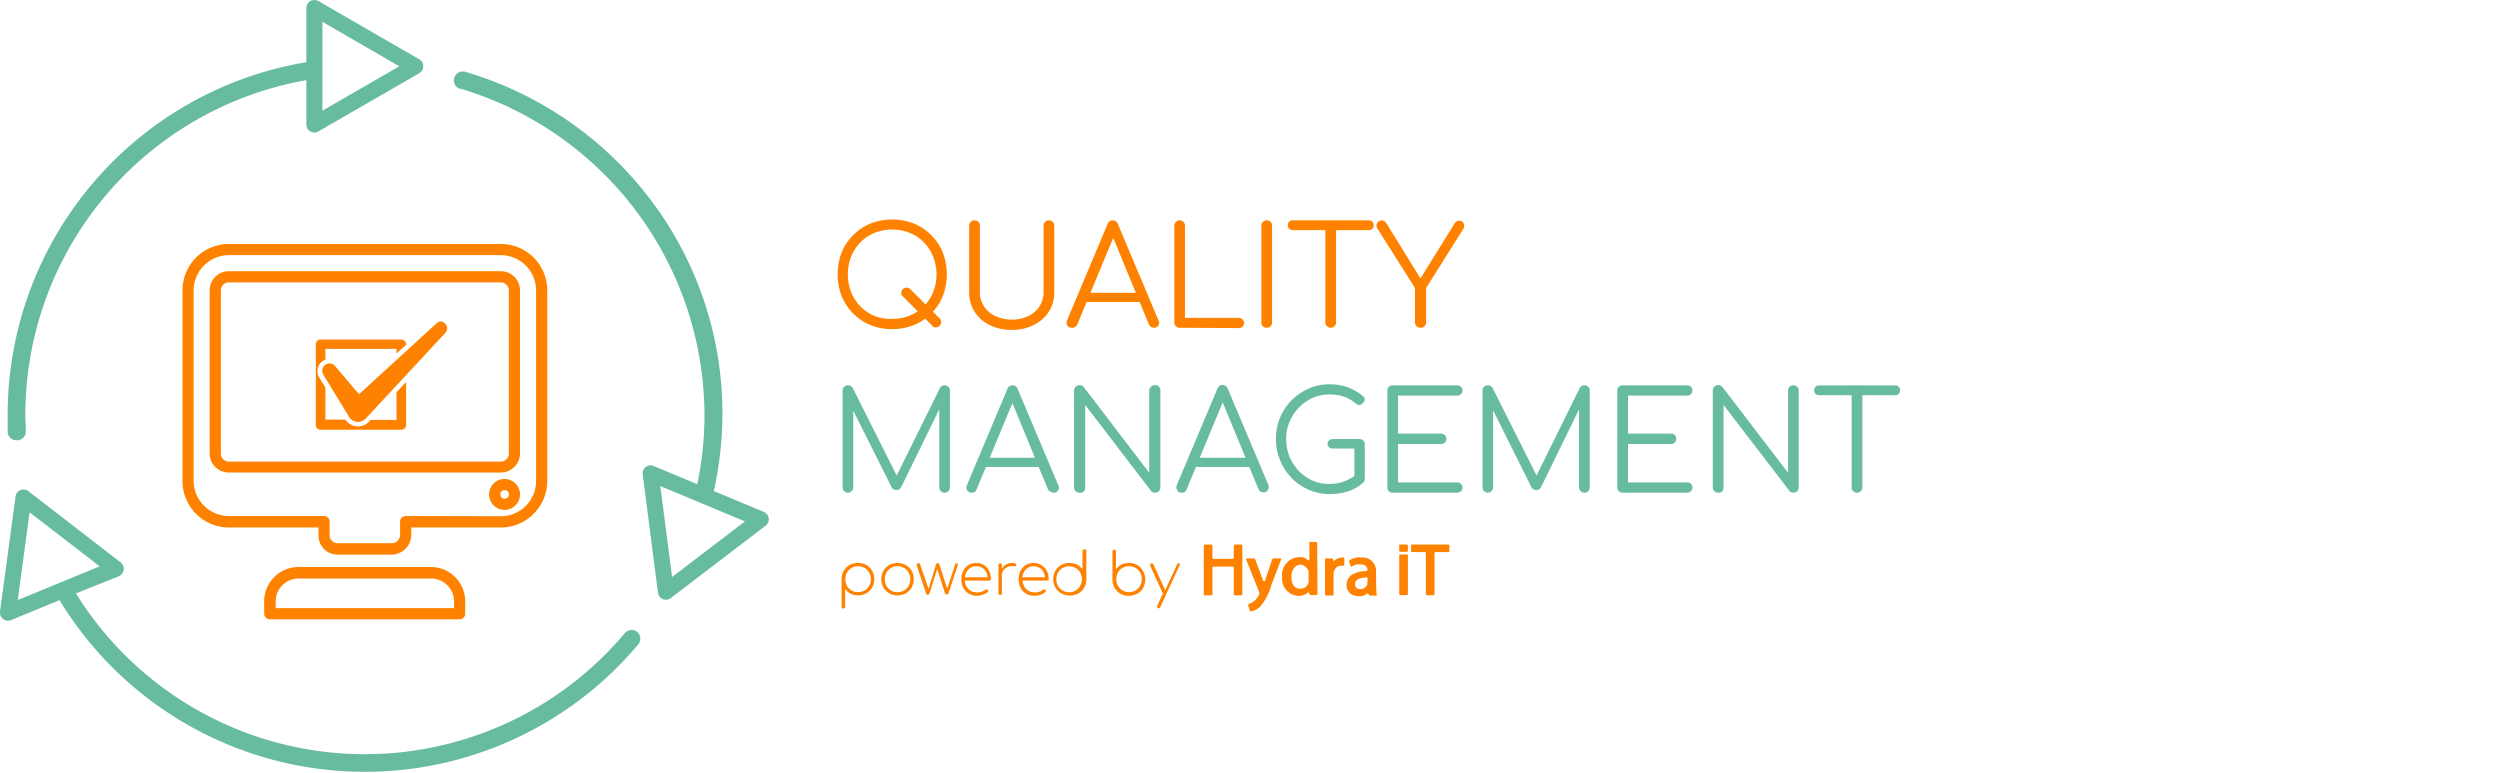 <svg id="Capa_1" data-name="Capa 1" xmlns="http://www.w3.org/2000/svg" width="291" height="90" viewBox="0 0 291 90">
  <defs>
    <style>
      .cls-1 {
        fill: none;
      }

      .cls-2 {
        fill: #ff8100;
      }

      .cls-3 {
        fill: #68bc9e;
      }
    </style>
  </defs>
  <title>qualitymanagement_eng</title>
  <g>
    <g>
      <path class="cls-1" d="M100.64,66.11a1.54,1.54,0,0,0-1.52,0,1.45,1.45,0,0,0-.53.54,1.66,1.66,0,0,0,0,1.54,1.45,1.45,0,0,0,.53.54,1.54,1.54,0,0,0,1.52,0,1.45,1.45,0,0,0,.53-.54,1.58,1.58,0,0,0,0-1.54A1.45,1.45,0,0,0,100.64,66.11Z"/>
      <path class="cls-1" d="M113.64,65.91a1.23,1.23,0,0,0-.89.35,1.5,1.5,0,0,0-.43.93H115a1.43,1.43,0,0,0-.41-.93A1.25,1.25,0,0,0,113.64,65.91Z"/>
      <path class="cls-1" d="M120.31,65.91a1.25,1.25,0,0,0-.89.35,1.56,1.56,0,0,0-.43.93h2.63a1.43,1.43,0,0,0-.41-.93A1.24,1.24,0,0,0,120.31,65.91Z"/>
      <path class="cls-1" d="M125.2,66.1a1.44,1.44,0,0,0-.75-.19,1.45,1.45,0,0,0-1.3.73,1.54,1.54,0,0,0-.19.77,1.52,1.52,0,0,0,.19.77,1.47,1.47,0,0,0,1.3.75,1.45,1.45,0,0,0,.75-.2,1.34,1.34,0,0,0,.53-.55,1.52,1.52,0,0,0,.2-.77,1.55,1.55,0,0,0-.2-.77A1.31,1.31,0,0,0,125.2,66.1Z"/>
      <path class="cls-1" d="M105.23,66.11a1.36,1.36,0,0,0-.75-.2,1.39,1.39,0,0,0-.76.2,1.47,1.47,0,0,0-.54.54,1.66,1.66,0,0,0,0,1.54,1.48,1.48,0,0,0,1.3.74,1.45,1.45,0,0,0,.75-.2,1.31,1.31,0,0,0,.53-.54,1.58,1.58,0,0,0,0-1.54A1.31,1.31,0,0,0,105.23,66.11Z"/>
      <path class="cls-1" d="M152,66a.94.94,0,0,0-.62-.22h-.06c-.62,0-1,.6-1,1.43s.38,1.35,1,1.37h.05a1,1,0,0,0,.63-.23,1,1,0,0,0,.32-.55,1.14,1.14,0,0,0,0-.28v-.7a1.29,1.29,0,0,0,0-.29A1,1,0,0,0,152,66Z"/>
      <path class="cls-1" d="M159,67.23a3.53,3.53,0,0,0-.59.07l-.26.08a1,1,0,0,0-.29.18.59.59,0,0,0-.18.46.56.56,0,0,0,.18.45.59.59,0,0,0,.37.12l.18,0a.88.88,0,0,0,.7-.57.63.63,0,0,0,0-.19v-.44A.14.14,0,0,0,159,67.23Z"/>
      <path class="cls-1" d="M132.17,66.1a1.44,1.44,0,0,0-.75-.19,1.48,1.48,0,0,0-.76.19,1.38,1.38,0,0,0-.53.54,1.54,1.54,0,0,0-.19.77,1.52,1.52,0,0,0,.19.77,1.4,1.4,0,0,0,.53.55,1.49,1.49,0,0,0,.76.2,1.45,1.45,0,0,0,.75-.2,1.43,1.43,0,0,0,.54-.55,1.52,1.52,0,0,0,.19-.77,1.54,1.54,0,0,0-.19-.77A1.4,1.4,0,0,0,132.17,66.1Z"/>
      <path class="cls-2" d="M163.75,64.54H163a.07.07,0,0,0-.06,0,.12.12,0,0,0-.07.11v4.5a.15.15,0,0,0,.07.12h.8a.14.14,0,0,0,.14-.13v-4.5A.14.14,0,0,0,163.75,64.54Z"/>
      <path class="cls-2" d="M163.75,63.38H163l-.06,0a.14.14,0,0,0-.07.11v.63a.14.14,0,0,0,.07.11l.06,0h.74a.14.14,0,0,0,.14-.13v-.63A.15.15,0,0,0,163.75,63.38Z"/>
      <path class="cls-2" d="M156.44,64.9h-.22a1.33,1.33,0,0,0-.57.13,1,1,0,0,0-.26.19c-.1.11-.22.06-.23-.11A.14.14,0,0,0,155,65h-.64a.12.12,0,0,0-.13.14c0,.37,0,.78,0,1.26v2.79a.13.13,0,0,0,.13.13h.73a.14.14,0,0,0,.14-.13V67a1.67,1.67,0,0,1,0-.32,1.08,1.08,0,0,1,.34-.64.81.81,0,0,1,.52-.19h.24a.12.12,0,0,0,.15-.13V65A.18.18,0,0,0,156.44,64.9Z"/>
      <path class="cls-2" d="M153.32,63.21a.13.13,0,0,0-.13-.13h-.64a.14.14,0,0,0-.14.13v1.84c0,.15-.08.22-.21.13L152,65a1.58,1.58,0,0,0-.68-.15h-.08a2.07,2.07,0,0,0-2,2.31,2,2,0,0,0,1.88,2.2h.16a1.65,1.65,0,0,0,.68-.19.79.79,0,0,0,.23-.16c.11-.1.22-.05.23.14a.14.14,0,0,0,.13.12h.66a.13.13,0,0,0,.14-.14c0-.27,0-.68,0-1Zm-1,4.26a1.14,1.14,0,0,1,0,.28,1,1,0,0,1-.32.55,1,1,0,0,1-.63.23h-.05c-.65,0-1-.58-1-1.37s.41-1.4,1-1.43h.06A.94.94,0,0,1,152,66a1,1,0,0,1,.32.53,1.29,1.29,0,0,1,0,.29Z"/>
      <path class="cls-2" d="M149,65h-.78a.24.24,0,0,0-.13.09l-.81,2.38,0,.07c-.05.15-.2.16-.27,0l-.89-2.4S146,65,146,65h-.81c-.12,0-.17.06-.12.18l1.5,3.74,0,.09v.09l0,.08a2.14,2.14,0,0,1-.59.78,1.77,1.77,0,0,1-.6.34.15.15,0,0,0-.09.17l.19.61a.16.16,0,0,0,.15.09,2.15,2.15,0,0,0,1-.5A6.45,6.45,0,0,0,148,68.06l1.11-2.9C149.18,65,149.13,65,149,65Z"/>
      <path class="cls-2" d="M144.47,63.38h-.73a.14.14,0,0,0-.13.13v1.41a.15.15,0,0,1-.14.13h-2.21a.14.14,0,0,1-.13-.13V63.51a.15.15,0,0,0-.13-.13h-.74a.15.15,0,0,0-.14.13v5.66a.14.14,0,0,0,.14.13H141a.14.14,0,0,0,.13-.13V66.09a.14.14,0,0,1,.13-.14h2.21a.15.15,0,0,1,.14.14v3.08a.13.13,0,0,0,.13.13h.73a.13.13,0,0,0,.14-.13V63.51A.14.14,0,0,0,144.47,63.38Z"/>
      <path class="cls-2" d="M168.58,63.38h-4.19a.14.14,0,0,0-.14.13v.62a.13.13,0,0,0,.14.13h1.48a.13.13,0,0,1,.1.13v4.77a.14.14,0,0,0,.14.13h.74a.13.13,0,0,0,.13-.13V64.4a.14.14,0,0,1,.13-.14h1.47a.13.13,0,0,0,.13-.13v-.62A.14.14,0,0,0,168.58,63.38Z"/>
      <path class="cls-2" d="M160.16,66.68a1.57,1.57,0,0,0-1.68-1.79h0a2.45,2.45,0,0,0-.55,0,1.89,1.89,0,0,0-.34.09,2.3,2.3,0,0,0-.5.23.22.22,0,0,0-.06.15l.18.5c0,.1.1.13.19.06l.19-.1a2,2,0,0,1,.34-.12,1.83,1.83,0,0,1,.47,0h.08a.66.66,0,0,1,.7.61.13.13,0,0,1-.13.15l-.57.05a4,4,0,0,0-.55.13l-.34.14a1.41,1.41,0,0,0-.85,1.32,1.25,1.25,0,0,0,.85,1.21,1.3,1.3,0,0,0,.34.08h.19a2.09,2.09,0,0,0,.36,0,1.6,1.6,0,0,0,.63-.27c.09-.08.2,0,.21.1a.16.16,0,0,0,.13.11h.67a.12.12,0,0,0,.13-.14,7.06,7.06,0,0,1-.06-1Zm-1,1.13a.63.63,0,0,1,0,.19.88.88,0,0,1-.7.57l-.18,0a.59.59,0,0,1-.37-.12.56.56,0,0,1-.18-.45.59.59,0,0,1,.18-.46,1,1,0,0,1,.29-.18l.26-.08a3.53,3.53,0,0,1,.59-.07.14.14,0,0,1,.14.14Z"/>
      <path class="cls-2" d="M100.85,65.77a2,2,0,0,0-1-.24,1.89,1.89,0,0,0-.95.24,1.8,1.8,0,0,0-.68.66,1.93,1.93,0,0,0-.26.95h0v3.25a.18.18,0,0,0,.06.15.2.2,0,0,0,.15.06.17.17,0,0,0,.14-.06.18.18,0,0,0,.06-.15v-2.1a1.65,1.65,0,0,0,.61.56,1.81,1.81,0,0,0,.87.21,2,2,0,0,0,1-.25,1.75,1.75,0,0,0,.67-.68,2,2,0,0,0,0-1.93A1.9,1.9,0,0,0,100.85,65.77Zm.32,2.42a1.45,1.45,0,0,1-.53.54,1.54,1.54,0,0,1-1.52,0,1.45,1.45,0,0,1-.53-.54,1.66,1.66,0,0,1,0-1.54,1.45,1.45,0,0,1,.53-.54,1.54,1.54,0,0,1,1.52,0,1.45,1.45,0,0,1,.53.54,1.58,1.58,0,0,1,0,1.54Z"/>
      <path class="cls-2" d="M105.44,65.77a2.06,2.06,0,0,0-1.93,0,1.85,1.85,0,0,0-.68.68,2,2,0,0,0,0,1.93,1.71,1.71,0,0,0,.68.68,2,2,0,0,0,1.93,0,1.85,1.85,0,0,0,.68-.68,2.06,2.06,0,0,0,0-1.93A2,2,0,0,0,105.44,65.77Zm.32,2.42a1.31,1.31,0,0,1-.53.54,1.45,1.45,0,0,1-.75.2,1.48,1.48,0,0,1-1.3-.74,1.66,1.66,0,0,1,0-1.54,1.47,1.47,0,0,1,.54-.54,1.39,1.39,0,0,1,.76-.2,1.36,1.36,0,0,1,.75.2,1.31,1.31,0,0,1,.53.54,1.58,1.58,0,0,1,0,1.54Z"/>
      <path class="cls-2" d="M111.38,65.57a.19.19,0,0,0-.19.12l-.94,2.83-.89-2.79a.19.19,0,0,0-.2-.16.2.2,0,0,0-.13,0,.24.24,0,0,0-.07.12l-.88,2.84-1-2.88a.24.24,0,0,0-.08-.09.23.23,0,0,0-.11,0c-.12,0-.17.06-.17.18a.59.59,0,0,0,0,.11l1.1,3.28a.13.13,0,0,0,.07.09.21.21,0,0,0,.12,0,.18.18,0,0,0,.18-.13l.9-2.86.92,2.86a.15.15,0,0,0,.06.09.28.28,0,0,0,.13,0,.21.21,0,0,0,.12,0,.16.16,0,0,0,.07-.09l1.09-3.28a.44.44,0,0,0,0-.1.22.22,0,0,0,0-.14A.17.17,0,0,0,111.38,65.57Z"/>
      <path class="cls-2" d="M114.52,65.77a1.64,1.64,0,0,0-.88-.24,1.74,1.74,0,0,0-.91.24,1.65,1.65,0,0,0-.61.67,2.11,2.11,0,0,0-.22,1,2,2,0,0,0,.24,1,1.61,1.61,0,0,0,.65.67,1.84,1.84,0,0,0,.95.24,1.8,1.8,0,0,0,.66-.13,1.64,1.64,0,0,0,.57-.32.19.19,0,0,0,.06-.13.17.17,0,0,0-.08-.14.16.16,0,0,0-.12,0,.2.2,0,0,0-.14,0,1.06,1.06,0,0,1-.42.24,1.69,1.69,0,0,1-.53.09,1.52,1.52,0,0,1-.71-.17,1.5,1.5,0,0,1-.51-.49,1.44,1.44,0,0,1-.21-.72h2.83a.18.18,0,0,0,.2-.19,2,2,0,0,0-.22-.94A1.54,1.54,0,0,0,114.52,65.77Zm-2.2,1.42a1.5,1.5,0,0,1,.43-.93,1.23,1.23,0,0,1,.89-.35,1.25,1.25,0,0,1,.9.35,1.43,1.43,0,0,1,.41.93Z"/>
      <path class="cls-2" d="M117.79,65.53a1.42,1.42,0,0,0-.67.17,1.46,1.46,0,0,0-.5.49v-.42a.2.2,0,0,0-.05-.15.25.25,0,0,0-.15-.05.2.2,0,0,0-.14.05.2.2,0,0,0-.06.15v3.29a.2.2,0,0,0,.06.15.17.17,0,0,0,.14.06.2.2,0,0,0,.15-.06.2.2,0,0,0,.05-.15V67a1,1,0,0,1,.15-.56,1.08,1.08,0,0,1,.42-.4,1.27,1.27,0,0,1,.6-.14l.16,0h.16a.21.21,0,0,0,.12,0,.17.17,0,0,0,.06-.11.07.07,0,0,0,0,0C118.3,65.6,118.13,65.53,117.79,65.53Z"/>
      <path class="cls-2" d="M121.19,65.77a1.64,1.64,0,0,0-.88-.24,1.66,1.66,0,0,0-1.52.91,2.11,2.11,0,0,0-.22,1,2,2,0,0,0,.24,1,1.68,1.68,0,0,0,.65.67,1.86,1.86,0,0,0,1,.24,1.89,1.89,0,0,0,.67-.13,1.59,1.59,0,0,0,.56-.32.19.19,0,0,0,.06-.13.16.16,0,0,0-.07-.14.17.17,0,0,0-.12,0,.23.23,0,0,0-.15,0,1.06,1.06,0,0,1-.42.24,1.64,1.64,0,0,1-.53.09,1.52,1.52,0,0,1-.71-.17,1.5,1.5,0,0,1-.51-.49,1.68,1.68,0,0,1-.21-.72h2.84a.19.19,0,0,0,.14-.05.2.2,0,0,0,.05-.14,2.06,2.06,0,0,0-.21-.94A1.63,1.63,0,0,0,121.19,65.77ZM119,67.19a1.56,1.56,0,0,1,.43-.93,1.32,1.32,0,0,1,1.79,0,1.43,1.43,0,0,1,.41.93Z"/>
      <path class="cls-2" d="M126.13,64A.2.2,0,0,0,126,64a.25.25,0,0,0,0,.15V66.3a1.62,1.62,0,0,0-.62-.57,1.85,1.85,0,0,0-.86-.2,2,2,0,0,0-1,.24,1.85,1.85,0,0,0-.68.68,2,2,0,0,0,0,1.93,1.71,1.71,0,0,0,.68.68,2,2,0,0,0,1,.25,1.94,1.94,0,0,0,1-.24,1.83,1.83,0,0,0,.93-1.62h0V64.19a.25.25,0,0,0,0-.15A.2.2,0,0,0,126.13,64Zm-.4,4.19a1.34,1.34,0,0,1-.53.55,1.45,1.45,0,0,1-.75.2,1.47,1.47,0,0,1-1.3-.75,1.52,1.52,0,0,1-.19-.77,1.54,1.54,0,0,1,.19-.77,1.45,1.45,0,0,1,1.3-.73,1.44,1.44,0,0,1,.75.19,1.31,1.31,0,0,1,.53.54,1.55,1.55,0,0,1,.2.77A1.52,1.52,0,0,1,125.73,68.18Z"/>
      <path class="cls-2" d="M132.38,65.77a2,2,0,0,0-1-.24,1.92,1.92,0,0,0-.87.2,1.53,1.53,0,0,0-.61.57V64.19a.2.2,0,0,0-.06-.15.17.17,0,0,0-.15-.05.17.17,0,0,0-.14.05.2.2,0,0,0-.06.15v3.25h0a1.81,1.81,0,0,0,.26,1,1.75,1.75,0,0,0,.68.67,1.89,1.89,0,0,0,.95.24,2,2,0,0,0,1-.25,1.71,1.71,0,0,0,.68-.68,2,2,0,0,0,0-1.93A1.85,1.85,0,0,0,132.38,65.77Zm.33,2.41a1.43,1.43,0,0,1-.54.55,1.45,1.45,0,0,1-.75.2,1.49,1.49,0,0,1-.76-.2,1.4,1.4,0,0,1-.53-.55,1.52,1.52,0,0,1-.19-.77,1.54,1.54,0,0,1,.19-.77,1.38,1.38,0,0,1,.53-.54,1.48,1.48,0,0,1,.76-.19,1.44,1.44,0,0,1,.75.19,1.4,1.4,0,0,1,.54.54,1.54,1.54,0,0,1,.19.77A1.52,1.52,0,0,1,132.71,68.18Z"/>
      <path class="cls-2" d="M137.26,65.57l-.09,0a.18.18,0,0,0-.16.13l-1.38,3-1.37-3a.17.17,0,0,0-.15-.12.2.2,0,0,0-.11,0,.18.18,0,0,0-.12.16.26.26,0,0,0,0,.11l1.48,3.24a.11.11,0,0,0,0,0l-.68,1.46a.18.18,0,0,0,0,.09.18.18,0,0,0,.12.16l.1,0q.09,0,.15-.12l2.28-4.93a.51.51,0,0,0,0-.09C137.39,65.66,137.35,65.61,137.26,65.57Z"/>
    </g>
    <g>
      <path class="cls-1" d="M59.23,57.55a.5.5,0,1,0-1,0,.5.5,0,0,0,1,0Z"/>
      <path class="cls-1" d="M34.75,67.29A2.66,2.66,0,0,0,32.09,70v.79H52.85V70a2.67,2.67,0,0,0-2.66-2.66Z"/>
      <path class="cls-1" d="M62.4,56V33.8a4.11,4.11,0,0,0-4.1-4.1H26.64a4.11,4.11,0,0,0-4.1,4.1V56a4.1,4.1,0,0,0,4.1,4.09H37.72a.66.66,0,0,1,.65.66V62.3a.93.93,0,0,0,.93.93h6.33a1,1,0,0,0,.94-.93V60.72a.66.66,0,0,1,.65-.66H58.3A4.1,4.1,0,0,0,62.4,56ZM26.64,55A2.23,2.23,0,0,1,24.4,52.8v-19a2.23,2.23,0,0,1,2.24-2.23H58.3a2.23,2.23,0,0,1,2.23,2.23v19A2.23,2.23,0,0,1,58.3,55Zm30.3,2.52a1.8,1.8,0,1,1,1.8,1.8A1.8,1.8,0,0,1,56.94,57.55Z"/>
      <path class="cls-3" d="M2,51.24H2a1,1,0,0,0,1-1.07c0-.62-.05-1.26-.05-1.91A39.58,39.58,0,0,1,35.66,9.33V14.5a.92.92,0,0,0,.47.8.84.84,0,0,0,.46.13.85.85,0,0,0,.47-.13L48.81,8.52a.91.91,0,0,0,.46-.8.92.92,0,0,0-.46-.81L37.06.12a1,1,0,0,0-.93,0,.94.94,0,0,0-.47.81V7.24a41.61,41.61,0,0,0-34.77,41c0,.68,0,1.36,0,2A1,1,0,0,0,2,51.24ZM46.48,7.72l-8.95,5.16V2.54Z"/>
      <path class="cls-3" d="M53.59,10.32A39.75,39.75,0,0,1,82,48.26a39,39,0,0,1-.84,8.1l-5.07-2.12a.94.94,0,0,0-.93.12.92.92,0,0,0-.35.86L76.59,69a.92.92,0,0,0,.92.81.88.88,0,0,0,.56-.19l11.05-8.43a.93.93,0,0,0-.21-1.6l-5.82-2.43a41.9,41.9,0,0,0,1-8.9,41.16,41.16,0,0,0-8.46-25.14A41.86,41.86,0,0,0,54.16,8.36a1,1,0,1,0-.57,2ZM78.23,67.16,76.86,56.58l9.85,4.11Z"/>
      <path class="cls-3" d="M.36,72.05a.94.94,0,0,0,.57.2.92.92,0,0,0,.36-.07l5.64-2.32A41.58,41.58,0,0,0,74.3,75a1,1,0,1,0-1.56-1.31,39.56,39.56,0,0,1-63.9-4.62l5-2a.94.94,0,0,0,.56-.74.92.92,0,0,0-.35-.86L3.3,57.17a.93.93,0,0,0-.92-.12.9.9,0,0,0-.57.73L0,71.19A.92.92,0,0,0,.36,72.05ZM11.6,65.92,2.07,69.84,3.44,59.63Z"/>
      <path class="cls-2" d="M60.53,57.55a1.8,1.8,0,1,0-1.79,1.8A1.8,1.8,0,0,0,60.53,57.55Zm-2.29,0a.5.5,0,1,1,1,0,.5.5,0,0,1-1,0Z"/>
      <path class="cls-2" d="M60.53,52.8v-19a2.23,2.23,0,0,0-2.23-2.23H26.64A2.23,2.23,0,0,0,24.4,33.8v19A2.23,2.23,0,0,0,26.64,55H58.3A2.23,2.23,0,0,0,60.53,52.8Zm-34.82,0v-19a.93.93,0,0,1,.93-.93H58.3a.93.93,0,0,1,.93.93v19a.93.93,0,0,1-.93.93H26.64A.93.93,0,0,1,25.71,52.8Z"/>
      <path class="cls-2" d="M63.7,56V33.8a5.4,5.4,0,0,0-5.4-5.4H26.64a5.4,5.4,0,0,0-5.4,5.4V56a5.41,5.41,0,0,0,5.4,5.4H37.07v.93a2.23,2.23,0,0,0,2.23,2.23h6.33a2.32,2.32,0,0,0,2.24-2.23v-.93H58.3A5.41,5.41,0,0,0,63.7,56ZM47.22,60.06a.66.66,0,0,0-.65.66V62.3a1,1,0,0,1-.94.93H39.3a.93.93,0,0,1-.93-.93V60.72a.66.66,0,0,0-.65-.66H26.64A4.1,4.1,0,0,1,22.54,56V33.8a4.11,4.11,0,0,1,4.1-4.1H58.3a4.11,4.11,0,0,1,4.1,4.1V56a4.1,4.1,0,0,1-4.1,4.09Z"/>
      <path class="cls-2" d="M34.75,66a4,4,0,0,0-4,4v1.44a.65.65,0,0,0,.65.65H53.5a.65.65,0,0,0,.65-.65V70a4,4,0,0,0-4-4Zm18.1,4v.79H32.09V70a2.66,2.66,0,0,1,2.66-2.66H50.19A2.67,2.67,0,0,1,52.85,70Z"/>
      <g>
        <path class="cls-1" d="M58.3,32.87H26.64a.93.93,0,0,0-.93.93v19a.93.93,0,0,0,.93.93H58.3a.93.93,0,0,0,.93-.93v-19A.93.93,0,0,0,58.3,32.87Zm-6,6.16-5,5.43v5a.56.56,0,0,1-.56.56H37.32a.56.56,0,0,1-.56-.56V40.06a.56.56,0,0,1,.56-.56h9.39a.56.56,0,0,1,.56.56v.06l3.19-2.92a1.29,1.29,0,0,1,.88-.34,1.27,1.27,0,0,1,.95.42A1.3,1.3,0,0,1,52.29,39Z"/>
        <path class="cls-1" d="M37.88,40.61v1.21a1.41,1.41,0,0,1,.45-.07,1.43,1.43,0,0,1,1.08.49l2.43,2.84,4.31-3.94v-.53Z"/>
        <path class="cls-1" d="M40.19,48.88l0-.06-2.26-3.71v3.77Z"/>
        <polygon class="cls-1" points="46.15 45.66 43.17 48.88 46.15 48.88 46.15 45.66"/>
        <path class="cls-2" d="M46.15,48.88h-3l-.17.18,0,0a1.79,1.79,0,0,1-2.52.1,1.65,1.65,0,0,1-.26-.32H37.88V45.11l-.75-1.22A1.43,1.43,0,0,1,37,42.82,1.39,1.39,0,0,1,37.6,42l.28-.13V40.61h8.27v.53l1.12-1v-.06a.56.56,0,0,0-.56-.56H37.32a.56.56,0,0,0-.56.56v9.38a.56.56,0,0,0,.56.56h9.39a.56.56,0,0,0,.56-.56v-5l-1.12,1.2Z"/>
        <path class="cls-2" d="M51.34,37.42a.73.73,0,0,0-.5.19l-9.05,8.28L39,42.6a.85.85,0,0,0-.65-.3.8.8,0,0,0-.44.13.85.85,0,0,0-.28,1.17l3,4.92a1.09,1.09,0,0,0,.21.27,1.23,1.23,0,0,0,.83.32,1.22,1.22,0,0,0,.9-.39l0,0,9.29-10a.74.74,0,0,0,0-1A.71.71,0,0,0,51.34,37.42Z"/>
      </g>
    </g>
  </g>
  <g>
    <path class="cls-2" d="M103.85,38.31a6.62,6.62,0,0,1-2.55-.48,6,6,0,0,1-2-1.35,6.12,6.12,0,0,1-1.33-2,7.15,7.15,0,0,1,0-5.1,6.12,6.12,0,0,1,1.33-2,6,6,0,0,1,2-1.35,7,7,0,0,1,5.1,0,6.11,6.11,0,0,1,2,1.35,6,6,0,0,1,1.34,2,7.15,7.15,0,0,1,0,5.1,6,6,0,0,1-1.34,2,6.11,6.11,0,0,1-2,1.35A6.65,6.65,0,0,1,103.85,38.31Zm0-1.19a5.31,5.31,0,0,0,2.05-.39A4.92,4.92,0,0,0,108.62,34a5.64,5.64,0,0,0,0-4.12,4.92,4.92,0,0,0-2.72-2.77,5.61,5.61,0,0,0-4.11,0,4.88,4.88,0,0,0-1.64,1.1,5.22,5.22,0,0,0-1.08,1.67,5.77,5.77,0,0,0,0,4.12,5.22,5.22,0,0,0,1.08,1.67,4.88,4.88,0,0,0,1.64,1.1A5.36,5.36,0,0,0,103.85,37.12Zm4.71.84-3.46-3.44a.61.61,0,0,1-.19-.44.59.59,0,0,1,.19-.43.57.57,0,0,1,.42-.17.6.6,0,0,1,.43.17l3.47,3.46a.62.62,0,0,1-.43,1A.63.63,0,0,1,108.56,38Z"/>
    <path class="cls-2" d="M117.79,38.4a5.63,5.63,0,0,1-2.58-.56,4.29,4.29,0,0,1-1.76-1.55,4.15,4.15,0,0,1-.64-2.27V26.28a.6.6,0,0,1,.18-.45.65.65,0,0,1,.9,0,.63.63,0,0,1,.17.45V34a2.92,2.92,0,0,0,.48,1.66,3.15,3.15,0,0,0,1.31,1.13,4.49,4.49,0,0,0,1.94.41,4.32,4.32,0,0,0,1.91-.41,3.25,3.25,0,0,0,1.3-1.13,3,3,0,0,0,.47-1.66V26.28a.6.6,0,0,1,.18-.45.57.57,0,0,1,.44-.18.59.59,0,0,1,.46.18.63.63,0,0,1,.17.45V34a4.14,4.14,0,0,1-.63,2.27,4.32,4.32,0,0,1-1.75,1.55A5.5,5.5,0,0,1,117.79,38.4Z"/>
    <path class="cls-2" d="M124.75,38.15a.55.55,0,0,1-.53-.31.65.65,0,0,1,0-.59l4.7-11.17a.63.63,0,0,1,.61-.43.61.61,0,0,1,.59.43l4.72,11.19a.55.55,0,0,1,0,.59.58.58,0,0,1-.52.29.59.59,0,0,1-.34-.1.72.72,0,0,1-.25-.29l-4.4-10.67h.5l-4.43,10.67a.58.58,0,0,1-.24.29A.57.57,0,0,1,124.75,38.15Zm1.06-3,.48-1.07h6.49l.48,1.07Z"/>
    <path class="cls-2" d="M137.31,38.15a.6.6,0,0,1-.44-.18.6.6,0,0,1-.18-.45V26.28a.59.59,0,0,1,.18-.44.6.6,0,0,1,.88,0,.59.59,0,0,1,.18.44V37h6.26a.64.64,0,0,1,.44.17.57.57,0,0,1,.18.43.54.54,0,0,1-.18.42.64.64,0,0,1-.44.17Z"/>
    <path class="cls-2" d="M147.44,38.15A.61.61,0,0,1,147,38a.6.6,0,0,1-.18-.45V26.28a.6.6,0,0,1,.18-.45.65.65,0,0,1,.9,0,.63.63,0,0,1,.17.45V37.52a.63.63,0,0,1-.17.45A.61.61,0,0,1,147.44,38.15Z"/>
    <path class="cls-2" d="M150.48,26.79a.61.61,0,0,1-.42-.16.58.58,0,0,1-.16-.4.55.55,0,0,1,.58-.58h8.85a.55.55,0,0,1,.57.58.54.54,0,0,1-.16.4.57.57,0,0,1-.41.16Zm4.41,11.36a.59.59,0,0,1-.44-.19.6.6,0,0,1-.18-.44V25.65h1.25V37.52a.6.6,0,0,1-.18.44A.57.57,0,0,1,154.89,38.15Z"/>
    <path class="cls-2" d="M165.33,38.15a.65.65,0,0,1-.63-.63v-4l-4.35-6.89a.61.61,0,0,1-.12-.47.62.62,0,0,1,.2-.36.62.62,0,0,1,.71-.07.81.81,0,0,1,.22.23l4.32,7H165l4.3-6.93a.78.78,0,0,1,.25-.26.67.67,0,0,1,.33-.08.5.5,0,0,1,.37.15.68.68,0,0,1,.18.38.7.7,0,0,1-.12.45L166,33.52v4a.6.6,0,0,1-.18.44A.59.59,0,0,1,165.33,38.15Z"/>
    <path class="cls-3" d="M98.7,57.35a.58.58,0,0,1-.44-.19.59.59,0,0,1-.18-.44V45.48a.6.6,0,0,1,.18-.45.6.6,0,0,1,.44-.18.6.6,0,0,1,.56.32l5.39,10.72h-.54l5.3-10.72a.61.61,0,0,1,.56-.32.58.58,0,0,1,.43.18.59.59,0,0,1,.17.45V56.72a.58.58,0,0,1-.17.44.56.56,0,0,1-.43.19.6.6,0,0,1-.46-.19.59.59,0,0,1-.18-.44V47.09l.27,0-4.72,9.65a.59.59,0,0,1-.54.3.6.6,0,0,1-.58-.38L99,47.17l.32-.08v9.63a.6.6,0,0,1-.19.44A.58.58,0,0,1,98.7,57.35Z"/>
    <path class="cls-3" d="M113.09,57.35a.54.54,0,0,1-.53-.31.62.62,0,0,1,0-.59l4.7-11.17a.63.63,0,0,1,.61-.43.61.61,0,0,1,.59.43l4.72,11.19a.57.57,0,0,1,0,.59.59.59,0,0,1-.52.29.57.57,0,0,1-.34-.1A.6.6,0,0,1,122,57l-4.4-10.67h.49L113.66,57a.57.57,0,0,1-.23.29A.59.59,0,0,1,113.09,57.35Zm1-3,.48-1.07h6.5l.48,1.07Z"/>
    <path class="cls-3" d="M125.65,57.35a.61.61,0,0,1-.45-.18.58.58,0,0,1-.18-.45V45.48a.6.6,0,0,1,.18-.45.63.63,0,0,1,.93,0l7.64,10V45.48A.6.6,0,0,1,134,45a.61.61,0,0,1,.45-.18.6.6,0,0,1,.44.18.6.6,0,0,1,.18.45V56.72a.58.58,0,0,1-.18.45.6.6,0,0,1-.44.18.8.8,0,0,1-.26-.05.46.46,0,0,1-.21-.16l-7.66-10v9.63a.58.58,0,0,1-.18.45A.62.62,0,0,1,125.65,57.35Z"/>
    <path class="cls-3" d="M137.53,57.35A.53.53,0,0,1,137,57a.65.65,0,0,1,0-.59l4.71-11.17a.63.63,0,0,1,.61-.43.62.62,0,0,1,.59.43l4.72,11.19a.62.62,0,0,1-.56.88.62.62,0,0,1-.35-.1.64.64,0,0,1-.24-.29l-4.4-10.67h.49L138.11,57a.57.57,0,0,1-.23.29A.6.6,0,0,1,137.53,57.35Zm1.06-3,.48-1.07h6.5l.48,1.07Z"/>
    <path class="cls-3" d="M154.77,57.51a6,6,0,0,1-2.43-.5,6.2,6.2,0,0,1-2-1.38A6.55,6.55,0,0,1,149,53.58a6.42,6.42,0,0,1-.48-2.49,6.58,6.58,0,0,1,.47-2.47,6.48,6.48,0,0,1,1.33-2,6.24,6.24,0,0,1,2-1.38,5.83,5.83,0,0,1,2.44-.51,6,6,0,0,1,2.09.34,6,6,0,0,1,1.83,1.07.44.44,0,0,1,.12.55.37.37,0,0,1-.19.2.26.26,0,0,1-.16.19.46.46,0,0,1-.29.05.64.64,0,0,1-.33-.14,4.42,4.42,0,0,0-1.36-.81,5,5,0,0,0-1.71-.26,4.73,4.73,0,0,0-2,.41,5.32,5.32,0,0,0-2.67,2.8,5.4,5.4,0,0,0,0,4,5.33,5.33,0,0,0,1.08,1.67,5.24,5.24,0,0,0,1.59,1.13,4.73,4.73,0,0,0,2,.4,4.82,4.82,0,0,0,1.66-.28,5.68,5.68,0,0,0,1.49-.84.53.53,0,0,1,.41-.12.6.6,0,0,1,.37.19.53.53,0,0,1,.16.41.88.88,0,0,1,0,.24.51.51,0,0,1-.14.21,4.8,4.8,0,0,1-1.83,1.07A7.29,7.29,0,0,1,154.77,57.51Zm4.09-1.83-1.21-.25V52.21h-2.5a.64.64,0,0,1-.45-.16.53.53,0,0,1-.17-.4.51.51,0,0,1,.17-.39.68.68,0,0,1,.45-.15h3.09a.6.6,0,0,1,.45.17.59.59,0,0,1,.17.44Z"/>
    <path class="cls-3" d="M162.11,57.35a.6.6,0,0,1-.62-.63V45.48a.63.63,0,0,1,.17-.45.61.61,0,0,1,.45-.18h7.5a.62.62,0,0,1,.44.17.58.58,0,0,1,0,.86.62.62,0,0,1-.44.17h-6.88v4.42h5a.64.64,0,0,1,.45.17.6.6,0,0,1,.18.44.58.58,0,0,1-.18.43.6.6,0,0,1-.45.17h-5v4.47h6.88a.62.62,0,0,1,.44.17.58.58,0,0,1,0,.86.62.62,0,0,1-.44.17Z"/>
    <path class="cls-3" d="M173.18,57.35a.58.58,0,0,1-.44-.19.59.59,0,0,1-.18-.44V45.48a.6.6,0,0,1,.18-.45.6.6,0,0,1,.44-.18.6.6,0,0,1,.56.32l5.39,10.72h-.54l5.29-10.72a.63.63,0,0,1,.57-.32.58.58,0,0,1,.43.18.63.63,0,0,1,.17.45V56.72a.62.62,0,0,1-.17.44.56.56,0,0,1-.43.19.59.59,0,0,1-.46-.19.6.6,0,0,1-.19-.44V47.09l.28,0-4.72,9.65a.63.63,0,0,1-1.12-.08l-4.75-9.51.31-.08v9.63a.59.59,0,0,1-.18.44A.58.58,0,0,1,173.18,57.35Z"/>
    <path class="cls-3" d="M188.88,57.35a.61.61,0,0,1-.45-.18.58.58,0,0,1-.18-.45V45.48a.6.6,0,0,1,.18-.45.61.61,0,0,1,.45-.18h7.5a.64.64,0,0,1,.44.17.6.6,0,0,1,0,.86.64.64,0,0,1-.44.17H189.5v4.42h5a.64.64,0,0,1,.45.17.64.64,0,0,1,.17.44.61.61,0,0,1-.17.43.6.6,0,0,1-.45.17h-5v4.47h6.88a.64.64,0,0,1,.44.17.6.6,0,0,1,0,.86.64.64,0,0,1-.44.17Z"/>
    <path class="cls-3" d="M200,57.35a.61.61,0,0,1-.45-.18.58.58,0,0,1-.18-.45V45.48a.6.6,0,0,1,.18-.45.63.63,0,0,1,.93,0l7.65,10V45.48a.59.59,0,0,1,.17-.45.61.61,0,0,1,.45-.18.6.6,0,0,1,.44.18.6.6,0,0,1,.18.45V56.72a.58.58,0,0,1-.18.45.6.6,0,0,1-.44.18.85.85,0,0,1-.26-.05.39.39,0,0,1-.2-.16l-7.67-10v9.63a.58.58,0,0,1-.18.45A.6.6,0,0,1,200,57.35Z"/>
    <path class="cls-3" d="M211.74,46a.53.53,0,0,1-.41-.16.54.54,0,0,1-.16-.4.55.55,0,0,1,.57-.58h8.85a.55.55,0,0,1,.58.58.58.58,0,0,1-.16.4.57.57,0,0,1-.42.16Zm4.42,11.36a.58.58,0,0,1-.44-.19.56.56,0,0,1-.19-.44V44.85h1.25V56.72a.62.62,0,0,1-.17.44A.58.58,0,0,1,216.16,57.35Z"/>
  </g>
</svg>
